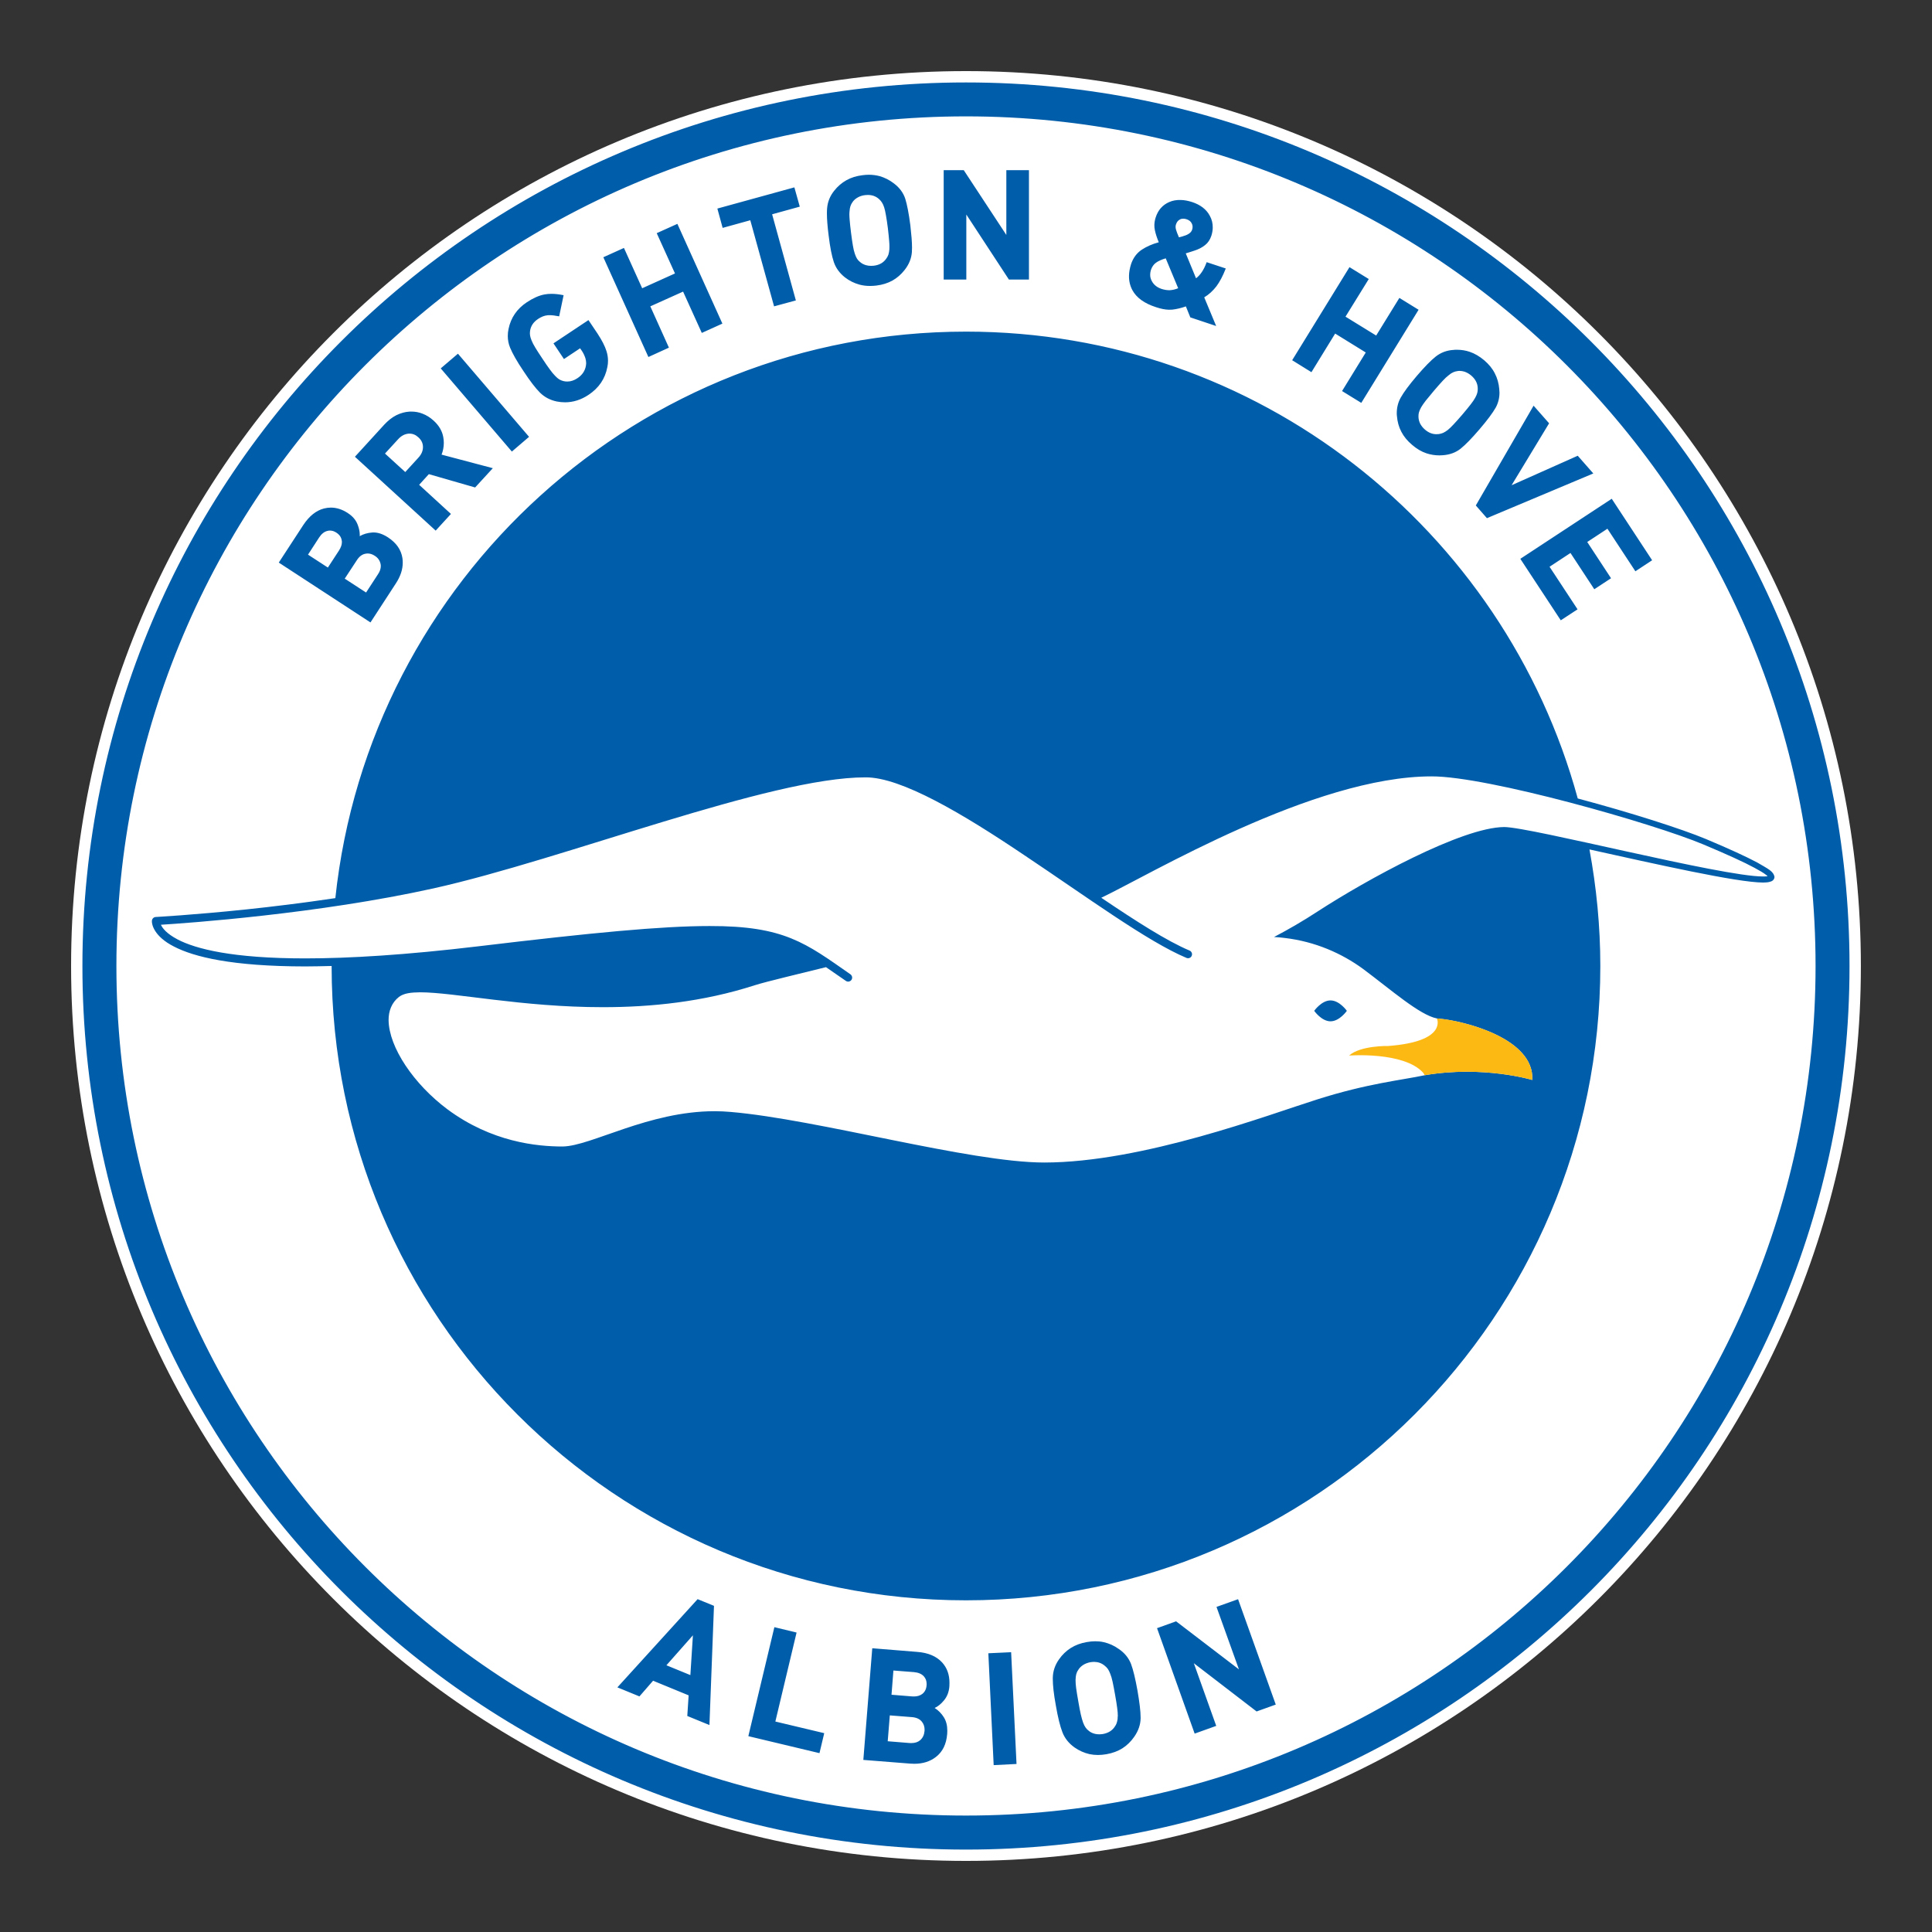 <svg width="108" height="108" viewBox="0 0 108 108" fill="none" xmlns="http://www.w3.org/2000/svg">
<rect x="0" y="0" width="108" height="108" fill="#333333" stroke="none"/>
<path d="M104.024 54.001C104.024 81.627 81.624 104.026 53.999 104.026C26.371 104.026 3.974 81.627 3.974 54.001C3.974 26.373 26.371 3.974 53.999 3.974C81.624 3.974 104.024 26.373 104.024 54.001Z" fill="white"/>
<path d="M44.529 91.26L43.288 90.96L41.833 97.051L41.867 97.061L45.809 98.002L46.075 96.885L43.343 96.235L44.529 91.26ZM68.003 89.827L69.257 93.319L65.744 90.633L64.679 91.016L66.782 96.91L67.988 96.478L66.736 92.975L70.246 95.673L70.266 95.664L71.316 95.287L69.209 89.396L68.003 89.827ZM34.512 94.325L35.745 94.83L36.507 93.954L38.495 94.771L38.42 95.923L38.444 95.934L39.658 96.431L39.912 89.767L38.997 89.394L34.512 94.325ZM38.592 93.639L37.253 93.09L38.734 91.415L38.592 93.639ZM63.224 93.013C63.091 92.678 62.866 92.397 62.537 92.177C62.275 91.988 61.993 91.865 61.702 91.799C61.548 91.763 61.395 91.748 61.229 91.748C61.074 91.748 60.915 91.763 60.749 91.793C60.407 91.852 60.111 91.964 59.854 92.126C59.601 92.289 59.376 92.501 59.195 92.765C58.973 93.081 58.86 93.421 58.852 93.786V93.852C58.852 94.206 58.905 94.701 59.021 95.331C59.136 96.002 59.261 96.501 59.391 96.836C59.52 97.171 59.747 97.454 60.06 97.679C60.323 97.864 60.609 97.989 60.904 98.057C61.055 98.088 61.212 98.105 61.374 98.105C61.529 98.105 61.692 98.089 61.855 98.061C62.199 97.999 62.494 97.889 62.749 97.728C62.999 97.567 63.222 97.35 63.403 97.089C63.632 96.762 63.755 96.414 63.761 96.057C63.759 96.04 63.761 96.027 63.761 96.006C63.761 95.658 63.698 95.161 63.589 94.522C63.469 93.847 63.348 93.346 63.224 93.013ZM62.482 95.943C62.482 96.063 62.471 96.161 62.445 96.246C62.424 96.329 62.392 96.41 62.341 96.484C62.195 96.728 61.968 96.874 61.658 96.932C61.584 96.942 61.516 96.949 61.448 96.949C61.369 96.949 61.293 96.942 61.218 96.925C61.078 96.892 60.957 96.836 60.86 96.751C60.785 96.696 60.728 96.633 60.682 96.566C60.633 96.499 60.588 96.403 60.544 96.287C60.503 96.168 60.458 96.021 60.418 95.841C60.378 95.662 60.329 95.418 60.278 95.11C60.225 94.8 60.181 94.554 60.157 94.367C60.134 94.189 60.125 94.047 60.125 93.93V93.905C60.129 93.784 60.14 93.678 60.161 93.595C60.183 93.516 60.215 93.436 60.261 93.372C60.327 93.253 60.42 93.159 60.539 93.079C60.658 93 60.792 92.951 60.949 92.918C61.025 92.909 61.095 92.9 61.165 92.9C61.382 92.903 61.575 92.969 61.741 93.104C61.815 93.159 61.877 93.225 61.93 93.296C61.978 93.367 62.023 93.455 62.063 93.565C62.11 93.677 62.154 93.824 62.195 94.011C62.235 94.197 62.282 94.442 62.335 94.743C62.388 95.042 62.428 95.285 62.452 95.48C62.477 95.654 62.486 95.8 62.486 95.915V95.943H62.482ZM55.249 92.419L55.547 98.672L55.583 98.67L56.824 98.607L56.523 92.359L55.249 92.419ZM51.269 92.342L48.76 92.138L48.261 98.38L50.881 98.587C50.961 98.594 51.036 98.596 51.11 98.596H51.114C51.583 98.596 51.987 98.471 52.312 98.22C52.693 97.93 52.904 97.496 52.948 96.93C52.953 96.864 52.955 96.809 52.955 96.751C52.955 96.456 52.893 96.206 52.761 95.996C52.624 95.779 52.451 95.605 52.248 95.476C52.432 95.393 52.6 95.255 52.761 95.062C52.946 94.845 53.048 94.578 53.071 94.261C53.075 94.195 53.076 94.132 53.076 94.068C53.076 93.618 52.942 93.234 52.662 92.928C52.345 92.584 51.88 92.387 51.269 92.342ZM51.681 96.77C51.662 96.983 51.583 97.148 51.441 97.276C51.318 97.382 51.157 97.439 50.946 97.439C50.915 97.439 50.885 97.439 50.849 97.437L49.624 97.337L49.741 95.891L50.966 95.987C51.222 96.006 51.403 96.089 51.524 96.233C51.632 96.361 51.685 96.513 51.685 96.696C51.685 96.717 51.683 96.745 51.681 96.77ZM51.796 94.212C51.781 94.416 51.704 94.573 51.562 94.688C51.439 94.783 51.284 94.834 51.082 94.834C51.048 94.834 51.016 94.832 50.981 94.83L49.836 94.737L49.942 93.383L51.089 93.472C51.335 93.495 51.517 93.571 51.639 93.703C51.747 93.822 51.8 93.962 51.8 94.14C51.8 94.162 51.8 94.187 51.796 94.212ZM53.999 4.609C26.721 4.609 4.607 26.722 4.607 53.999C4.607 81.276 26.721 103.393 53.999 103.393C81.276 103.393 103.389 81.276 103.389 53.999C103.389 26.72 81.274 4.609 53.999 4.609ZM53.999 101.491C27.768 101.491 6.507 80.228 6.507 53.997C6.507 27.77 27.768 6.505 53.999 6.505C80.23 6.505 101.491 27.77 101.491 53.997C101.491 80.228 80.23 101.491 53.999 101.491ZM64.615 17.169C64.885 17.261 65.127 17.309 65.339 17.314C65.405 17.316 65.464 17.314 65.526 17.309C65.774 17.282 66.025 17.22 66.281 17.131L66.29 17.125L66.54 17.742L67.984 18.224L67.317 16.622C67.578 16.465 67.801 16.259 67.996 16.008C68.19 15.745 68.359 15.424 68.508 15.04L68.521 15.008L67.455 14.656L67.442 14.686C67.292 15.093 67.094 15.382 66.859 15.556L66.285 14.163C66.355 14.144 66.438 14.119 66.527 14.089C66.629 14.057 66.708 14.03 66.767 14.011C67.007 13.934 67.205 13.83 67.364 13.701C67.527 13.575 67.64 13.401 67.714 13.185C67.763 13.032 67.791 12.877 67.793 12.731C67.797 12.495 67.746 12.268 67.623 12.051C67.432 11.697 67.101 11.448 66.644 11.296C66.415 11.223 66.201 11.181 65.995 11.179C65.77 11.172 65.555 11.209 65.356 11.296C64.993 11.455 64.736 11.741 64.606 12.147C64.558 12.289 64.536 12.431 64.53 12.569C64.528 12.669 64.536 12.767 64.558 12.866C64.602 13.079 64.677 13.306 64.776 13.543C64.411 13.641 64.093 13.783 63.823 13.96C63.543 14.148 63.348 14.414 63.231 14.752C63.157 14.985 63.116 15.203 63.112 15.409C63.106 15.705 63.169 15.976 63.305 16.227C63.535 16.647 63.974 16.963 64.615 17.169ZM65.738 12.546C65.78 12.414 65.853 12.321 65.961 12.268C66.016 12.236 66.08 12.223 66.154 12.225C66.209 12.225 66.269 12.236 66.332 12.257C66.472 12.304 66.566 12.378 66.619 12.489C66.653 12.556 66.668 12.624 66.666 12.694C66.666 12.741 66.657 12.792 66.64 12.841C66.61 12.928 66.559 12.994 66.475 13.053C66.394 13.111 66.29 13.159 66.169 13.191C66.131 13.208 66.088 13.221 66.025 13.236C65.98 13.251 65.941 13.259 65.903 13.267C65.821 13.079 65.768 12.936 65.738 12.832C65.721 12.771 65.716 12.716 65.716 12.667C65.717 12.624 65.725 12.582 65.738 12.546ZM64.335 15.097C64.396 14.915 64.492 14.775 64.625 14.683C64.753 14.59 64.935 14.509 65.165 14.441L65.861 16.112C65.698 16.18 65.549 16.212 65.407 16.222H65.32C65.199 16.218 65.071 16.195 64.936 16.152C64.693 16.072 64.513 15.934 64.4 15.736C64.326 15.609 64.29 15.479 64.296 15.339C64.297 15.261 64.311 15.18 64.335 15.097ZM54.018 11.992L56.398 15.626H57.519V9.512H56.255V13.134L53.874 9.512H52.753V15.626H54.018V11.992ZM85.006 31.267L87.248 34.676L88.186 34.062L86.621 31.682L87.791 30.912L89.122 32.939L90.058 32.324L88.727 30.298L89.856 29.556L91.419 31.935L92.355 31.319L90.097 27.881L84.989 31.237L85.006 31.267ZM78.302 22.226C78.154 22.489 78.08 22.784 78.08 23.102C78.08 23.151 78.082 23.206 78.09 23.262C78.115 23.578 78.196 23.871 78.336 24.136C78.472 24.401 78.674 24.646 78.935 24.866C79.198 25.093 79.463 25.25 79.75 25.344C79.973 25.416 80.211 25.456 80.461 25.456C80.525 25.456 80.584 25.454 80.648 25.448C81.039 25.422 81.376 25.299 81.648 25.083C81.92 24.864 82.27 24.506 82.701 24.002C83.138 23.493 83.441 23.085 83.611 22.786C83.749 22.533 83.822 22.253 83.822 21.947C83.822 21.882 83.817 21.814 83.809 21.746C83.783 21.43 83.7 21.137 83.563 20.875C83.431 20.608 83.229 20.364 82.972 20.143C82.707 19.92 82.438 19.761 82.155 19.666C81.924 19.587 81.684 19.551 81.429 19.551C81.368 19.551 81.312 19.553 81.249 19.561C80.873 19.583 80.544 19.71 80.264 19.927C79.988 20.145 79.635 20.508 79.202 21.012C78.772 21.517 78.472 21.922 78.302 22.226ZM79.294 23.253C79.294 23.179 79.302 23.107 79.323 23.043C79.345 22.966 79.383 22.875 79.445 22.765C79.504 22.663 79.591 22.538 79.701 22.396C79.816 22.251 79.969 22.066 80.166 21.833C80.364 21.602 80.527 21.415 80.65 21.285C80.776 21.151 80.884 21.048 80.983 20.975C81.073 20.899 81.156 20.844 81.236 20.81C81.315 20.776 81.391 20.753 81.472 20.744C81.51 20.736 81.554 20.733 81.593 20.733C81.68 20.733 81.771 20.748 81.866 20.776C81.998 20.822 82.125 20.893 82.244 20.994C82.482 21.2 82.603 21.438 82.607 21.712V21.754C82.607 21.829 82.597 21.901 82.578 21.971C82.556 22.05 82.518 22.143 82.459 22.245C82.404 22.347 82.317 22.47 82.204 22.616C82.089 22.763 81.936 22.952 81.741 23.181C81.55 23.4 81.389 23.586 81.26 23.72C81.13 23.86 81.022 23.964 80.932 24.036C80.839 24.108 80.752 24.159 80.676 24.196C80.601 24.23 80.519 24.251 80.429 24.265C80.385 24.27 80.336 24.272 80.294 24.272C80.073 24.272 79.861 24.191 79.661 24.019C79.54 23.915 79.451 23.801 79.385 23.677C79.326 23.548 79.294 23.423 79.294 23.297V23.253ZM74.636 18.647L76.347 19.704L75.023 21.858L75.05 21.877L76.097 22.521L79.3 17.316L78.226 16.654L76.929 18.757L75.214 17.702L76.515 15.598L75.437 14.934L72.233 20.137L73.31 20.805L74.636 18.647ZM83.121 28.967L83.145 28.955L89.067 26.467L88.197 25.476L84.499 27.125L86.596 23.663L85.728 22.678L82.499 28.256L83.121 28.967ZM46.61 14.647C46.724 14.981 46.93 15.265 47.23 15.503C47.48 15.698 47.752 15.83 48.043 15.91C48.231 15.961 48.425 15.985 48.637 15.985C48.749 15.985 48.866 15.976 48.985 15.964C49.331 15.921 49.626 15.828 49.889 15.683C50.148 15.537 50.375 15.339 50.571 15.089C50.811 14.783 50.947 14.452 50.974 14.102C50.978 14.023 50.983 13.94 50.983 13.845C50.983 13.524 50.947 13.108 50.889 12.595C50.804 11.932 50.707 11.438 50.603 11.105C50.492 10.771 50.282 10.489 49.97 10.253C49.718 10.058 49.446 9.924 49.163 9.844C48.974 9.795 48.777 9.769 48.571 9.769C48.456 9.769 48.338 9.778 48.219 9.793C47.873 9.835 47.576 9.928 47.314 10.075C47.055 10.221 46.824 10.417 46.627 10.669C46.393 10.962 46.264 11.291 46.236 11.644C46.227 11.731 46.225 11.826 46.225 11.93C46.225 12.251 46.257 12.66 46.321 13.162C46.4 13.82 46.499 14.312 46.61 14.647ZM47.488 11.826C47.497 11.705 47.512 11.607 47.539 11.527C47.565 11.448 47.603 11.374 47.65 11.308C47.718 11.202 47.818 11.111 47.939 11.043C48.06 10.971 48.202 10.926 48.359 10.907C48.408 10.903 48.461 10.898 48.514 10.898C48.756 10.898 48.959 10.971 49.131 11.122C49.2 11.183 49.257 11.247 49.301 11.319C49.348 11.391 49.39 11.48 49.425 11.591C49.459 11.701 49.495 11.847 49.524 12.03C49.558 12.215 49.594 12.455 49.632 12.752C49.667 13.045 49.69 13.285 49.705 13.474C49.717 13.592 49.72 13.699 49.72 13.79C49.72 13.841 49.72 13.889 49.717 13.93C49.707 14.047 49.69 14.142 49.666 14.225C49.639 14.304 49.599 14.38 49.547 14.452C49.39 14.681 49.161 14.815 48.849 14.853C48.798 14.858 48.743 14.862 48.698 14.862C48.596 14.862 48.501 14.849 48.41 14.824C48.274 14.785 48.161 14.722 48.064 14.635C47.994 14.579 47.941 14.516 47.9 14.448C47.86 14.38 47.818 14.287 47.781 14.17C47.741 14.055 47.707 13.907 47.677 13.728C47.645 13.552 47.612 13.31 47.573 13.009C47.533 12.703 47.51 12.461 47.495 12.278C47.486 12.162 47.48 12.06 47.48 11.968C47.482 11.916 47.484 11.867 47.488 11.826ZM25.208 28.73L23.431 27.101L23.973 26.505L26.56 27.25L26.575 27.233L27.549 26.172L24.684 25.414C24.767 25.204 24.809 24.987 24.809 24.76C24.809 24.658 24.8 24.556 24.782 24.452C24.726 24.104 24.542 23.788 24.24 23.514C24.051 23.34 23.837 23.206 23.61 23.121C23.414 23.043 23.204 23.007 22.99 23.007C22.958 23.007 22.93 23.007 22.896 23.009C22.652 23.022 22.404 23.09 22.158 23.209C21.918 23.331 21.695 23.508 21.483 23.735L19.84 25.533L24.355 29.662L25.208 28.73ZM22.654 26.388L21.521 25.354L22.262 24.546C22.431 24.363 22.618 24.265 22.826 24.242C22.848 24.242 22.873 24.24 22.894 24.24C23.075 24.24 23.236 24.306 23.391 24.45C23.561 24.605 23.644 24.781 23.644 24.991C23.644 25.2 23.561 25.397 23.391 25.582L22.654 26.388ZM22.13 32.612C22.385 32.22 22.514 31.837 22.514 31.451C22.514 31.364 22.508 31.281 22.495 31.194C22.423 30.729 22.153 30.345 21.688 30.039C21.406 29.857 21.139 29.764 20.878 29.764C20.848 29.764 20.825 29.764 20.799 29.768C20.544 29.787 20.313 29.855 20.109 29.971C20.111 29.944 20.111 29.918 20.111 29.889C20.111 29.717 20.069 29.526 19.994 29.331C19.897 29.074 19.717 28.859 19.451 28.687C19.137 28.477 18.816 28.375 18.492 28.375C18.371 28.375 18.241 28.392 18.114 28.424C17.664 28.539 17.279 28.855 16.948 29.358L15.584 31.449L20.71 34.794L22.13 32.612ZM18.95 30.774L18.328 31.727L17.218 31.005L17.838 30.048C17.972 29.842 18.127 29.721 18.299 29.679C18.349 29.664 18.396 29.659 18.445 29.659C18.564 29.659 18.687 29.696 18.804 29.776C18.976 29.887 19.075 30.029 19.101 30.203C19.109 30.233 19.112 30.267 19.112 30.301C19.114 30.447 19.059 30.604 18.95 30.774ZM19.271 32.347L19.941 31.326C20.075 31.114 20.234 30.993 20.415 30.956H20.417C20.46 30.948 20.508 30.94 20.555 30.94C20.687 30.94 20.822 30.984 20.95 31.069C21.126 31.18 21.228 31.328 21.272 31.513C21.283 31.555 21.287 31.602 21.287 31.644C21.287 31.787 21.238 31.941 21.13 32.099L20.464 33.122L19.271 32.347ZM28.641 25.219L29.575 24.419L25.599 19.772L24.637 20.593L28.615 25.244L28.641 25.219ZM41.942 12.312L43.271 17.125L44.489 16.794L43.162 11.979L44.708 11.552L44.406 10.474L40.101 11.659L40.396 12.739L41.942 12.312ZM29.269 20.753C29.632 21.306 29.942 21.706 30.19 21.954C30.443 22.202 30.753 22.366 31.126 22.444C31.281 22.474 31.436 22.489 31.585 22.489C32.043 22.489 32.483 22.349 32.895 22.075C33.478 21.689 33.829 21.169 33.95 20.525C33.977 20.406 33.988 20.287 33.988 20.169C33.988 19.99 33.96 19.81 33.905 19.636C33.816 19.345 33.644 19.016 33.396 18.638L32.895 17.893L30.939 19.194L31.525 20.071L32.428 19.47L32.531 19.619C32.617 19.748 32.678 19.884 32.725 20.026C32.752 20.12 32.767 20.215 32.767 20.305C32.767 20.347 32.761 20.39 32.755 20.43C32.708 20.727 32.551 20.962 32.277 21.143C32.088 21.268 31.901 21.328 31.718 21.328C31.642 21.328 31.566 21.321 31.491 21.302C31.404 21.279 31.328 21.247 31.258 21.205C31.194 21.166 31.114 21.098 31.029 21.007C30.94 20.916 30.844 20.801 30.74 20.657C30.628 20.51 30.492 20.309 30.324 20.054C30.152 19.802 30.022 19.591 29.925 19.436C29.829 19.281 29.763 19.146 29.717 19.035C29.672 18.927 29.642 18.831 29.63 18.746C29.623 18.708 29.621 18.664 29.621 18.627C29.621 18.585 29.625 18.543 29.63 18.502C29.67 18.226 29.816 18.005 30.075 17.831C30.26 17.709 30.43 17.643 30.593 17.626C30.628 17.619 30.674 17.619 30.721 17.619C30.861 17.619 31.031 17.638 31.228 17.679L31.258 17.683L31.506 16.501L31.474 16.496C31.243 16.45 31.029 16.426 30.829 16.426C30.689 16.426 30.551 16.437 30.426 16.462C30.126 16.52 29.799 16.666 29.451 16.896C28.897 17.263 28.556 17.762 28.428 18.388C28.398 18.519 28.386 18.653 28.386 18.782C28.386 19.008 28.428 19.226 28.515 19.436C28.649 19.761 28.895 20.201 29.269 20.753ZM37.393 19.434L36.353 17.125L38.185 16.301L39.231 18.61L39.263 18.596L40.382 18.09L37.866 12.514L36.711 13.034L37.732 15.286L35.898 16.114L34.879 13.86L33.727 14.38L36.246 19.957L37.393 19.434ZM74.377 57.092C74.883 57.092 75.29 56.506 75.29 56.506C75.29 56.506 74.881 55.924 74.377 55.924C73.872 55.924 73.465 56.506 73.465 56.506C73.465 56.506 73.872 57.092 74.377 57.092ZM98.241 48.221C97.634 47.896 96.702 47.465 95.365 46.903C93.989 46.329 91.145 45.421 88.197 44.635C84.087 29.592 70.338 18.538 53.999 18.538C35.696 18.538 20.636 32.408 18.746 50.206C16.942 50.475 15.22 50.685 13.724 50.842C10.763 51.15 8.708 51.259 8.704 51.261C8.593 51.267 8.508 51.352 8.493 51.46C8.491 51.469 8.491 51.481 8.491 51.498C8.483 51.66 8.598 52.339 9.72 52.91C10.839 53.492 12.958 54.02 17.065 54.024C17.528 54.024 18.021 54.01 18.538 53.999C18.538 73.582 34.412 89.459 53.999 89.459C73.581 89.459 89.459 73.582 89.459 53.999C89.459 51.774 89.241 49.596 88.852 47.484C92.497 48.289 97.084 49.331 98.562 49.335C98.719 49.331 98.844 49.325 98.951 49.289C99.048 49.269 99.19 49.187 99.195 49.021C99.137 48.7 98.84 48.573 98.241 48.221ZM98.56 48.996C96.244 49 85.598 46.238 84.085 46.232C81.722 46.247 76.403 49.166 73.641 50.961C72.838 51.486 72.019 51.961 71.219 52.379C71.421 52.39 71.629 52.407 71.826 52.434C73.507 52.634 74.997 53.284 76.201 54.167C77.753 55.324 79.359 56.742 80.323 56.931C80.368 56.935 80.421 56.939 80.476 56.947H80.48C81.852 57.075 85.779 58.047 85.656 60.37C85.656 60.37 82.922 59.544 79.644 60.106C78.353 60.382 76.47 60.556 73.618 61.463C70.919 62.314 63.876 64.984 58.37 64.986C54.181 64.982 45.716 62.571 40.831 62.157C40.539 62.133 40.25 62.117 39.961 62.117C36.242 62.114 33.048 64.069 31.451 64.09C30.01 64.09 27.484 63.844 25.011 62.01C23.13 60.603 21.741 58.548 21.722 57.026C21.718 56.517 21.899 56.045 22.296 55.733C22.576 55.519 22.969 55.476 23.487 55.47C25.405 55.472 29.199 56.304 33.701 56.302C36.378 56.302 39.291 56.011 42.182 55.079C42.853 54.863 44.873 54.392 46.173 54.065C46.518 54.3 46.881 54.553 47.285 54.833C47.325 54.861 47.367 54.874 47.408 54.874C47.482 54.874 47.55 54.838 47.595 54.78C47.667 54.676 47.639 54.538 47.542 54.466C45.039 52.723 43.85 51.755 39.662 51.766C36.994 51.766 33.092 52.137 26.773 52.895C22.673 53.385 19.506 53.575 17.065 53.575C12.996 53.577 10.935 53.044 9.928 52.515C9.306 52.188 9.077 51.88 8.995 51.694C10.459 51.603 17.77 51.091 24.229 49.662C31.559 48.032 43.037 43.445 48.384 43.455C50.377 43.441 53.831 45.497 57.253 47.801C60.698 50.099 64.135 52.63 66.328 53.549C66.442 53.594 66.572 53.543 66.617 53.43C66.666 53.316 66.612 53.186 66.498 53.137C65.243 52.611 63.498 51.492 61.562 50.185C64.218 48.928 73.433 43.396 80.03 43.4C83.166 43.394 92.446 46.035 95.236 47.212C96.566 47.771 97.496 48.197 98.086 48.516C98.379 48.673 98.592 48.801 98.717 48.9C98.757 48.928 98.789 48.959 98.81 48.981C98.751 48.991 98.668 48.996 98.56 48.996Z" fill="#005DAA"/>
<path d="M79.644 60.106C82.921 59.544 85.656 60.371 85.656 60.371C85.785 57.949 81.52 56.996 80.323 56.931C80.323 56.931 80.941 58.217 77.608 58.471C77.608 58.471 76.052 58.435 75.415 59.006C75.415 59.006 78.481 58.771 79.559 59.97L79.644 60.106Z" fill="#FDB913"/>
</svg>
